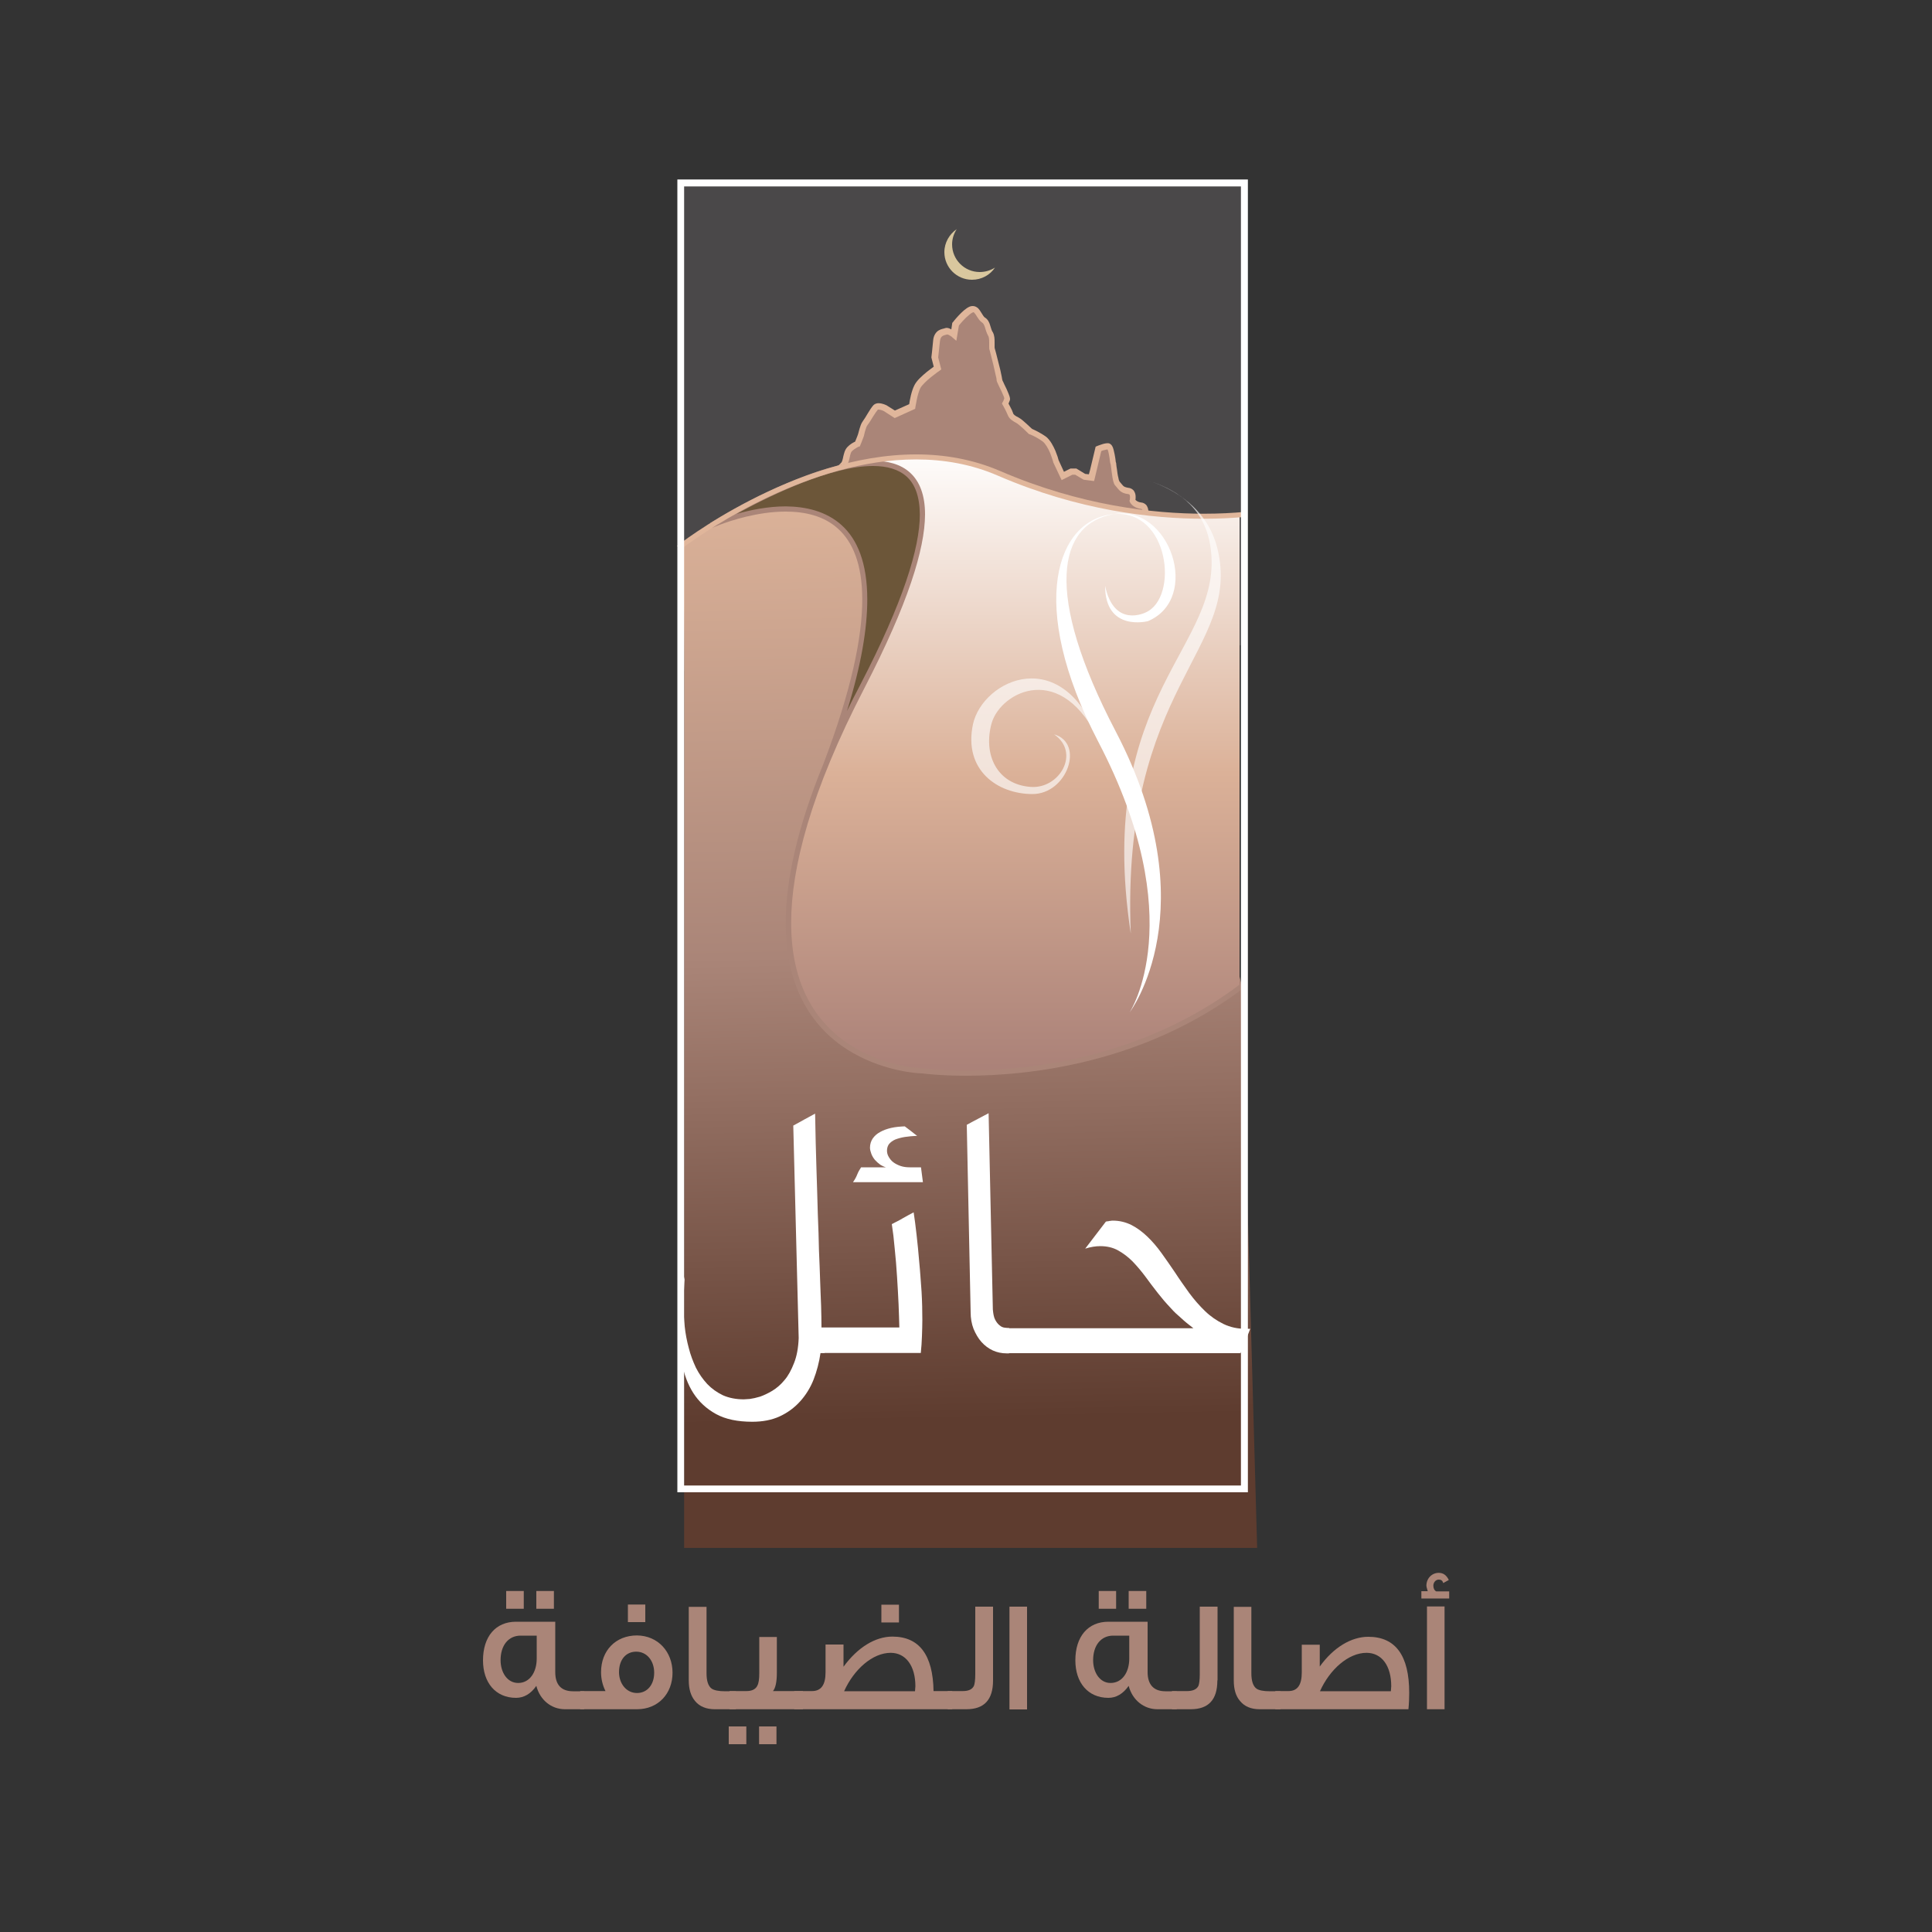 <?xml version="1.0" encoding="UTF-8"?> <svg xmlns="http://www.w3.org/2000/svg" width="1000" height="1000" viewBox="0 0 1000 1000" fill="none"><rect x="0" y="0" width="1000" height="1000" fill="#333333" stroke="none"/><path d="M644.101 333.899V94.699H352.301V195.499L352.501 347.699L357.001 346.499L357.301 349.699C357.301 349.699 358.201 351.799 359.101 352.599C360.001 353.499 360.801 355.799 360.801 355.799L362.901 355.199L363.501 352.299V349.599L364.701 348.099L368.801 346.899L368.201 343.099C368.201 343.099 368.201 341.899 369.701 341.599C371.201 341.299 372.001 341.599 372.001 341.599L373.501 342.799L374.401 344.599H378.201C378.201 344.599 379.301 344.299 379.601 345.199C379.901 346.099 379.901 346.099 381.101 346.999C382.301 347.899 382.001 347.899 382.801 348.199C383.701 348.499 384.601 349.399 384.601 349.399L385.801 346.999L388.101 344.699L391.701 344.999C391.701 344.999 392.201 346.499 392.601 346.999C393.001 347.699 393.501 348.399 393.901 348.899L394.401 349.299L396.201 348.399H398.201L400.601 349.599L403.201 348.699L404.701 347.499L406.401 345.499L408.501 343.999H409.101L410.801 343.399L412.501 343.999L414.901 344.599L415.801 345.799L417.501 348.399L418.701 351.299L420.201 350.399L420.801 347.799L421.101 345.699C421.101 345.699 421.101 343.299 421.901 342.799C422.801 342.199 423.401 340.399 423.401 340.399L424.801 341.599L426.901 342.499L428.001 343.099L429.501 343.999L430.101 345.699L429.501 346.899L430.101 347.799L430.401 348.999V351.399L431.301 353.999L433.001 355.099L438.001 356.899L441.601 358.399L443.601 358.699V356.099V352.599L444.201 350.199L445.001 347.299C445.001 347.299 447.101 345.199 450.301 345.199C453.501 345.199 453.901 345.799 455.001 346.699C456.201 347.599 456.501 351.399 456.501 351.399L459.901 358.799L460.001 358.899C461.201 357.699 460.901 354.799 462.101 353.599C463.201 352.399 464.701 351.799 464.701 351.799C464.701 351.799 465.501 349.699 465.901 348.899C466.201 347.999 466.501 345.999 467.401 344.799C468.201 343.599 470.001 340.399 470.901 339.499C471.801 338.599 474.101 339.799 474.101 339.799L477.301 341.799L483.201 339.199C483.201 339.199 483.801 334.799 485.001 332.499C486.201 330.099 491.701 326.299 491.701 326.299L490.801 322.799C490.801 322.799 491.101 320.199 491.401 317.199C491.701 314.299 493.701 314.299 494.601 313.999C495.501 313.699 497.201 315.199 497.201 315.199L497.801 311.699C497.801 311.699 501.001 307.599 503.101 306.699C505.201 305.799 505.701 309.299 507.201 310.199C508.701 311.099 508.701 313.499 509.601 314.899C510.401 316.399 509.901 319.299 510.101 320.199C510.401 321.099 512.501 329.299 512.501 330.099C512.501 330.999 515.401 335.899 515.101 336.799C514.801 337.699 514.501 338.299 514.501 338.299C514.501 338.299 516.001 340.899 516.201 341.799C516.601 342.699 517.401 343.299 518.601 343.899C519.701 344.499 522.901 347.699 522.901 347.699C522.901 347.699 525.001 348.499 527.201 349.999L527.601 349.499L530.201 347.899L532.501 345.899L534.901 345.399L540.101 346.299L542.201 346.399L545.701 345.999L549.401 344.299L552.401 343.299L557.401 341.399L559.001 343.299L562.001 345.399L566.501 344.599L570.401 342.199L572.801 338.099L578.301 334.399L583.301 335.999L589.501 335.399L590.701 337.399L591.701 340.399L593.401 343.799L596.101 343.499L598.401 338.399L599.201 332.399L600.501 328.399L603.401 326.399L606.001 328.199H609.101L615.201 329.699L617.801 331.899L618.001 334.299L620.801 334.699L623.001 332.699H626.501L628.601 332.799L631.801 333.199L633.601 334.099L636.101 334.599L640.301 334.199L642.901 333.899H644.101Z" fill="#4A4849"></path><path d="M596.8 267.2L592.7 267.7C592.7 267.7 594.5 262.3 590.9 261.8C587.3 261.3 586.4 259.1 586.4 259.1C586.4 259.1 587.8 254.6 584.1 254.1C580.5 253.6 580.1 251.8 578.7 250.5C577.3 249.1 576.9 241 576.4 239.7C576 238.3 575.5 231.1 573.7 231.1C571.9 231.1 568.7 232.5 568.7 232.5L566 243.8L565.1 247.4L561.5 247L557 244.3H554.7L550.2 246.6L546.6 238.9C546.6 238.9 544.3 230.3 540.7 227.6C537.1 224.9 533.5 223.5 533.5 223.5C533.5 223.5 528.5 218.5 526.7 217.6C524.9 216.7 523.5 215.8 523.1 214.5C522.6 213.1 520.4 209.1 520.4 209.1C520.4 209.1 520.8 208.2 521.3 206.8C521.8 205.4 517.3 197.8 517.3 196.4C517.3 195 514.1 182.4 513.7 181.1C513.2 179.8 514.2 175.2 512.8 173C511.4 170.7 511.4 167.1 509.2 165.8C506.9 164.5 506 159.1 502.9 160.4C499.7 161.7 494.7 168.1 494.7 168.1L493.8 173.5C493.8 173.5 491.1 171.3 489.7 171.7C488.4 172.2 485.2 172.2 484.8 176.7C484.3 181.2 483.9 185.3 483.9 185.3L485.3 190.7C485.3 190.7 476.7 196.6 474.9 200.2C473.1 203.8 472.2 210.6 472.2 210.6L463.2 214.7L458.2 211.5C458.2 211.5 454.6 209.7 453.3 211C451.9 212.4 449.2 217.3 447.9 219.1C446.6 221 446.1 224.1 445.6 225.4C445.2 226.8 443.8 229.9 443.8 229.9C443.8 229.9 441.6 230.8 439.7 232.6C437.9 234.4 438.4 238.9 436.6 240.7C434.8 242.5 430.3 246.1 428.9 247.9C427.5 249.7 425.3 253.8 424.4 255.1C423.5 256.5 417.6 266 413.6 267.8C412.4 268.3 411.4 268.8 410.5 269.4L416.3 272.3L425 274.4H434.3L441.3 274.3L446.6 270.3L454 273.7L461 273.3L469.8 273.8L475.9 275.8L486.9 275.9L497.2 275.4L504.4 277L506.7 279.1L511.5 274.3L518.9 271.6L521 274.3L523.1 270L531.6 264.1L534.7 265.1L541.9 275.4L547 278.5L551.3 279.6L554.8 275.5L564.6 271.1L570.5 272.2L583.8 274.3L589.9 270.8L596.8 267.2Z" fill="#AA8578"></path><path d="M546.702 279.798L541.102 276.398L534.002 266.298L532.202 265.698L524.702 270.898L521.602 276.998L518.702 273.298L512.602 275.498L507.002 281.098L503.802 278.298L497.202 276.898L487.102 277.398L475.802 277.298L469.702 275.298L461.202 274.798L453.802 275.198L446.902 271.998L441.902 275.698L434.302 275.898H424.802L415.702 273.798L407.102 269.498L409.502 267.998C410.502 267.398 411.602 266.898 412.902 266.298C414.302 265.698 416.902 262.998 418.902 260.298C421.002 257.598 422.602 254.998 423.102 254.198C423.902 252.898 426.202 248.898 427.602 246.898C428.502 245.798 430.002 244.498 431.502 243.098C433.002 241.798 434.602 240.398 435.402 239.498C435.802 239.198 436.202 237.798 436.502 236.198C436.902 234.698 437.202 232.898 438.602 231.398C440.002 229.898 441.702 228.998 442.602 228.598C442.702 228.298 442.902 227.898 443.102 227.398C443.502 226.498 443.902 225.298 444.102 224.798C444.302 224.298 444.502 223.098 444.902 221.898C445.302 220.598 445.702 219.198 446.602 217.998C447.202 217.198 448.202 215.598 449.202 213.898C450.202 212.198 451.202 210.698 452.102 209.698C452.902 208.898 454.002 208.698 454.702 208.698C456.902 208.698 458.802 209.798 458.902 209.798L463.202 212.498L470.602 209.198C470.902 207.198 471.702 202.398 473.402 199.198C474.602 196.898 477.202 194.598 479.602 192.598C481.102 191.398 482.502 190.398 483.302 189.798L482.102 185.098V184.798C482.102 184.798 482.602 180.698 483.002 176.198C483.202 173.598 484.502 171.798 485.902 170.998C487.202 170.198 488.702 170.098 489.002 169.898C489.402 169.798 489.702 169.698 489.902 169.698C490.902 169.698 491.702 170.098 492.402 170.498L492.902 167.098L493.202 166.798C493.202 166.798 494.402 165.198 496.102 163.398C497.802 161.598 499.802 159.598 501.902 158.698C502.402 158.498 502.902 158.398 503.502 158.398C504.602 158.398 505.502 158.898 506.202 159.498C506.802 160.098 507.302 160.798 507.702 161.498C508.502 162.798 509.302 164.098 509.702 164.298C511.402 165.298 512.102 166.998 512.502 168.398C513.002 169.898 513.302 171.298 513.902 171.998C514.802 173.698 514.802 175.498 514.802 177.198V179.398C514.802 179.798 514.802 180.198 514.902 180.398C515.202 181.198 515.802 183.798 516.602 186.898C517.402 189.898 518.202 193.198 518.502 194.998C518.602 195.498 518.602 195.798 518.702 196.198V196.298C518.802 196.398 518.802 196.698 518.902 196.998C519.202 197.498 519.502 198.198 519.802 198.898C520.602 200.398 521.402 202.198 522.002 203.698C522.402 204.698 522.702 205.498 522.802 206.498C522.802 206.698 522.702 206.898 522.702 207.198C522.402 207.898 522.202 208.398 522.002 208.898C522.202 209.298 522.502 209.798 522.802 210.398C523.502 211.598 524.102 212.998 524.402 213.898C524.502 214.498 525.502 215.298 527.202 216.098C528.502 216.798 530.102 218.198 531.602 219.598C532.702 220.598 533.702 221.598 534.202 221.998C535.102 222.398 538.302 223.798 541.502 226.098C543.702 227.898 545.202 230.898 546.302 233.398C547.202 235.598 547.802 237.498 547.902 238.098L550.702 244.198L554.102 242.498H557.102L561.702 245.298L563.602 245.498L564.202 243.298L567.102 231.198L567.802 230.898C567.802 230.898 568.702 230.498 569.702 230.198C570.802 229.798 572.102 229.398 573.402 229.398C573.902 229.398 574.502 229.598 574.802 229.898C575.202 230.198 575.502 230.498 575.602 230.798C576.002 231.398 576.202 232.098 576.402 232.798C576.802 234.298 577.102 235.998 577.302 237.298C577.402 238.098 577.502 238.898 577.502 238.898V238.998C577.702 239.498 577.802 239.898 577.802 240.598C577.902 241.198 577.902 241.898 578.102 242.698C578.302 244.298 578.502 245.998 578.902 247.398C579.002 248.298 579.302 248.998 579.502 249.298C580.302 250.198 580.802 250.898 581.302 251.398C581.802 251.898 582.402 252.198 584.002 252.498C585.402 252.598 586.602 253.398 587.102 254.398C587.702 255.398 587.802 256.398 587.802 257.198C587.802 257.798 587.802 258.298 587.702 258.698C587.802 258.798 587.902 258.898 588.002 258.998C588.502 259.398 589.202 259.898 590.702 260.098C592.002 260.198 593.202 260.998 593.702 261.998C594.202 262.898 594.402 263.898 594.402 264.798C594.402 265.198 594.402 265.498 594.302 265.798L596.202 265.598L596.402 267.198L597.102 268.598L590.502 271.998L583.902 275.698L570.002 273.498L564.602 272.498L555.602 276.598L551.702 281.198L546.702 279.798ZM535.902 263.598L543.302 274.098L547.902 276.898L551.002 277.698L554.102 273.998L564.702 269.298L571.002 270.398L583.802 272.498L589.402 269.298L590.702 268.598L591.202 267.198C591.202 267.198 591.202 267.198 591.202 267.098C591.202 266.998 591.302 266.798 591.302 266.598C591.402 266.098 591.502 265.498 591.502 264.998C591.502 264.498 591.402 263.998 591.202 263.798C591.102 263.598 591.102 263.498 590.602 263.398C586.302 262.898 584.802 259.998 584.802 259.698L584.602 259.198L584.802 258.698V258.598C584.802 258.598 584.802 258.398 584.802 258.298C584.902 257.998 584.902 257.698 584.902 257.298C584.902 256.798 584.802 256.398 584.702 256.098C584.502 255.898 584.402 255.798 583.802 255.698C581.702 255.498 580.302 254.698 579.402 253.798C578.502 252.898 578.002 252.098 577.502 251.598C576.902 250.998 576.602 250.398 576.402 249.598C576.102 248.898 576.002 247.998 575.802 247.098C575.502 245.298 575.302 243.398 575.102 241.898C575.002 240.998 574.902 240.198 574.802 240.098C574.502 239.298 574.502 238.298 574.302 237.098C574.102 235.898 573.902 234.498 573.602 233.498C573.502 233.098 573.302 232.798 573.202 232.598C572.602 232.698 571.702 232.898 571.002 233.098C570.602 233.198 570.302 233.398 570.002 233.498L567.502 243.998L566.302 248.998L560.902 248.298L556.502 245.698H555.102L549.502 248.498L545.102 239.198V238.998C545.102 238.998 545.002 238.498 544.702 237.698C544.402 236.898 544.102 235.798 543.602 234.598C542.602 232.198 541.102 229.598 539.802 228.598C537.302 226.698 534.702 225.498 533.502 224.998C533.102 224.798 533.002 224.798 533.002 224.798L532.602 224.698L532.302 224.398C532.302 224.398 531.102 223.198 529.702 221.898C528.302 220.598 526.502 219.098 526.002 218.898C524.202 217.898 522.402 216.898 521.602 214.798C521.502 214.398 520.702 212.898 520.202 211.798C519.602 210.598 519.002 209.598 519.002 209.598L518.602 208.898L519.002 208.098C519.002 208.098 519.102 207.898 519.302 207.598C519.402 207.298 519.602 206.798 519.802 206.298C519.802 206.298 519.802 206.198 519.802 205.998C519.702 205.798 519.602 205.398 519.502 205.098C519.202 204.398 518.802 203.498 518.402 202.598C517.502 200.698 516.502 198.798 516.002 197.498C515.902 197.098 515.802 196.798 515.802 196.298V196.098C515.802 195.998 515.702 195.798 515.702 195.598C515.602 195.098 515.502 194.598 515.302 193.898C515.002 192.498 514.602 190.798 514.202 188.998C513.402 185.598 512.402 181.998 512.302 181.498C512.002 180.798 512.002 180.198 512.002 179.498C512.002 178.798 512.002 177.998 512.002 177.298C512.002 175.798 511.902 174.298 511.402 173.698C510.602 172.198 510.202 170.698 509.802 169.398C509.402 168.098 508.902 167.298 508.402 166.998C507.202 166.198 506.502 165.098 505.902 164.198C505.302 163.198 504.702 162.298 504.302 161.898C504.002 161.598 503.902 161.598 503.802 161.598C503.802 161.598 503.702 161.598 503.502 161.698C502.702 161.998 501.302 163.198 500.002 164.398C498.702 165.698 497.502 166.998 496.802 167.898C496.502 168.198 496.402 168.398 496.302 168.598L495.002 176.398L492.902 174.598C492.902 174.598 492.802 174.498 492.602 174.298C492.402 174.098 492.102 173.998 491.802 173.798C491.302 173.398 490.502 173.098 490.302 173.098C489.302 173.398 488.502 173.498 487.902 173.898C487.302 174.298 486.702 174.798 486.502 176.698C486.102 180.498 485.702 183.998 485.602 184.998L487.202 191.198L486.302 191.898C486.302 191.898 485.802 192.198 485.002 192.798C484.202 193.398 483.102 194.298 481.902 195.198C479.602 196.998 477.102 199.498 476.402 200.798C475.602 202.398 474.902 204.898 474.502 206.998C474.102 209.098 473.802 210.698 473.802 210.698L473.702 211.598L463.102 216.398L457.502 212.798C457.502 212.798 457.402 212.698 457.302 212.698C457.102 212.598 456.902 212.498 456.602 212.398C456.002 212.198 455.302 211.998 454.802 211.998C454.502 211.998 454.402 211.998 454.402 211.998C454.002 212.398 452.902 213.998 451.902 215.598C450.902 217.198 449.902 218.898 449.102 219.898C448.602 220.498 448.202 221.598 447.902 222.698C447.502 223.798 447.402 224.898 447.102 225.798C446.602 227.298 445.302 230.398 445.302 230.398L445.102 230.998L444.502 231.198C444.502 231.198 444.402 231.198 444.202 231.298C444.002 231.398 443.702 231.598 443.302 231.798C442.602 232.198 441.702 232.798 440.902 233.598C440.502 233.898 440.102 235.198 439.802 236.798C439.402 238.398 439.102 240.198 437.802 241.698C436.802 242.698 435.202 243.998 433.702 245.398C432.202 246.698 430.802 248.098 430.302 248.698C429.002 250.398 426.802 254.398 425.802 255.798C425.402 256.498 423.602 259.198 421.502 262.098C419.402 264.898 416.902 267.798 414.302 269.098C414.202 269.098 414.102 269.098 414.002 269.198L416.902 270.598L425.402 272.598H434.502L441.002 272.498L446.702 268.298L454.602 271.998L461.302 271.698L470.302 272.198L476.302 274.198L487.002 274.298L497.502 273.798L505.302 275.498L506.802 276.898L510.802 272.898L519.602 269.698L520.902 271.298L522.102 268.898L531.602 262.398L535.902 263.598Z" fill="#E0B69B"></path><path d="M354.102 347.001V801.201H650.702L642.502 509.001L594.202 321.501L510.702 272.801L459.002 240.601C459.002 240.601 424.402 233.001 353.902 281.201" fill="url(#paint0_linear_139_5235)"></path><path d="M431.399 242.998C431.399 242.998 455.499 235.198 468.399 236.598C481.299 237.998 493.699 235.598 507.699 241.498C521.699 247.298 548.799 257.698 556.399 258.798C563.999 259.898 608.099 270.798 641.599 266.498V511.198C641.599 511.198 588.499 556.798 497.799 555.398C407.099 554.098 399.699 495.798 415.299 432.198L422.899 406.498C422.899 406.498 446.199 350.598 451.999 342.998C457.699 335.398 473.599 305.698 475.999 275.698C478.399 245.598 468.899 243.598 459.199 240.498C449.499 237.398 431.399 242.998 431.399 242.998Z" fill="url(#paint1_linear_139_5235)"></path><path d="M425.101 401.697C430.601 387.497 437.601 372.097 446.301 355.197C547.601 159.797 368.301 271.797 368.301 271.797C368.301 271.797 495.601 215.297 427.501 395.497" fill="#6C5639"></path><path d="M477.302 555.596C475.702 555.596 458.802 554.796 441.802 545.196C424.202 535.296 406.602 515.496 406.702 477.796C406.702 456.496 412.202 429.496 426.302 395.096C440.702 357.196 446.302 329.796 446.302 310.296C446.302 291.696 441.202 280.396 433.802 273.696C426.502 266.996 416.602 264.796 406.602 264.796C392.402 264.796 378.302 269.396 372.102 271.796C370.002 272.596 368.902 273.096 368.902 273.096L367.602 270.696C367.702 270.696 380.502 262.596 397.402 254.596C414.302 246.596 435.202 238.496 451.802 238.496C459.402 238.496 466.202 240.196 471.102 244.696C476.002 249.196 478.802 256.196 478.802 266.296C478.702 284.396 469.902 312.596 447.602 355.796C419.502 409.996 409.502 449.296 409.502 477.696C409.502 514.596 426.302 533.096 443.202 542.796C460.102 552.496 477.302 552.896 477.502 552.896H477.602L477.702 552.996C477.702 552.996 479.802 553.296 483.602 553.496C487.502 553.796 493.102 554.096 500.102 554.096C531.702 554.096 591.302 548.096 642.602 508.896L644.202 510.996C592.202 550.696 532.002 556.796 500.102 556.796C486.602 556.796 478.102 555.696 477.302 555.596ZM435.602 271.796C443.702 279.096 448.902 291.296 448.902 310.296C448.902 324.996 445.902 343.896 438.402 367.996C440.502 363.596 442.802 359.196 445.202 354.596C467.502 311.596 476.102 283.596 476.102 266.296C476.002 256.696 473.502 250.496 469.302 246.696C465.102 242.896 459.102 241.196 451.902 241.196C430.002 241.196 398.302 256.596 381.302 265.996C388.302 263.996 397.502 262.096 406.702 262.096C416.902 262.196 427.502 264.496 435.602 271.796Z" fill="#AA8578"></path><path d="M350.5 282.499C350.6 282.399 410.7 235.199 474.2 235.199C488.8 235.199 503.5 237.699 517.7 243.799C559.2 261.699 596.9 265.899 623.2 265.899C631.2 265.899 638.2 265.499 643.8 264.999L644 267.599C638.2 268.099 631.2 268.499 623.1 268.499C596.4 268.499 558.4 264.299 516.5 246.199C502.7 240.199 488.3 237.799 474.1 237.799C419.6 237.799 366.9 273.699 354.7 282.599C352.9 283.899 352 284.599 352 284.599L350.5 282.499Z" fill="#E0B69B"></path><path d="M507.101 140.798C499.201 140.798 492.801 134.398 492.801 126.498C492.801 123.598 493.701 120.898 495.201 118.598C491.401 121.198 488.801 125.598 488.801 130.498C488.801 138.398 495.201 144.798 503.101 144.798C508.101 144.798 512.501 142.298 515.001 138.498C512.801 139.898 510.101 140.798 507.101 140.798Z" fill="#D9C79E"></path><path d="M584.7 523.998C584.7 523.998 616.5 475.898 568.5 383.998C531.2 312.398 547.1 268.598 576.5 266.098C605.2 263.598 610.3 309.398 593 316.998C593 316.998 576.6 325.398 572 303.198C572 327.298 594.2 321.498 594.2 321.498C621.9 309.698 605.6 261.098 576.5 266.098C547.4 271.098 540.1 307.098 577.5 378.598C625.5 470.498 584.7 523.998 584.7 523.998Z" fill="white"></path><g opacity="0.64"><path d="M569.401 384.597C550.501 331.797 508.601 351.797 503.601 374.897C498.601 398.597 516.301 410.997 534.401 410.997C552.401 410.997 561.501 384.597 545.601 380.097C559.401 389.597 548.401 408.497 533.401 407.297C516.001 405.997 508.701 390.497 513.301 374.197C518.101 357.897 549.801 341.497 569.401 384.597Z" fill="white"></path></g><g opacity="0.64"><path d="M585.3 483.298C580 354.798 643.1 336.498 630.1 283.798C624.8 262.598 607 252.898 594.8 248.898C607.1 252.898 623.2 261.098 626.5 282.798C634.4 335.098 566.2 357.898 585.3 483.298Z" fill="white"></path></g><path d="M350.602 772.498V92.898H645.902V770.598V772.398H350.602V772.498ZM644.102 770.698V768.998V770.698ZM354.102 768.898H642.302V96.498H354.102V768.898Z" fill="white"></path><path d="M410.599 582.598C412.699 581.498 414.599 580.398 416.399 579.398C418.199 578.498 419.999 577.398 421.899 576.398C422.099 586.998 422.299 596.498 422.599 605.098C422.899 613.698 423.099 621.498 423.299 628.398C423.599 635.398 423.799 641.698 423.899 647.298C424.199 652.898 424.299 658.098 424.499 662.798C424.699 667.498 424.799 671.798 424.999 675.798C425.099 679.698 425.199 683.598 425.199 687.198H426.799V700.298H424.699C423.999 705.098 422.799 709.698 421.099 714.098C419.399 718.398 416.999 722.198 414.099 725.398C411.199 728.598 407.699 731.198 403.599 733.098C399.499 734.998 394.699 735.898 389.399 735.898C381.799 735.898 375.499 734.598 370.599 731.898C365.699 729.198 361.799 725.598 358.899 721.098C355.999 716.598 353.999 711.198 352.899 705.198C351.799 699.098 351.199 692.698 351.199 685.998C351.199 681.898 351.499 677.598 351.999 673.298C352.499 668.998 353.299 664.798 354.399 660.798C354.399 661.498 354.299 662.598 354.199 663.998C354.099 665.398 353.999 667.398 353.899 669.998C353.799 670.898 353.799 671.798 353.799 672.698C353.799 673.598 353.799 674.498 353.799 675.398C353.799 678.998 353.999 682.798 354.399 686.498C354.799 690.298 355.499 693.998 356.499 697.698C357.399 701.298 358.699 704.698 360.199 707.898C361.799 711.098 363.799 713.898 366.099 716.398C368.399 718.798 371.099 720.698 374.199 722.198C377.399 723.598 380.999 724.298 384.999 724.298C385.499 724.298 386.599 724.198 388.099 724.098C389.599 723.898 391.399 723.498 393.399 722.898C395.399 722.198 397.499 721.198 399.699 719.898C401.999 718.498 404.099 716.698 405.999 714.398C407.999 712.098 409.599 709.098 410.999 705.498C412.399 701.998 413.199 697.698 413.399 692.598L410.599 582.598Z" fill="white"></path><path d="M465.502 687.2C465.402 683.8 465.302 679.7 465.102 675.1C464.902 670.5 464.602 665.7 464.302 660.8C464.002 655.9 463.602 651 463.102 646.3C462.702 641.6 462.202 637.4 461.602 633.6C462.702 633 463.702 632.5 464.702 632C465.702 631.5 466.602 631 467.402 630.5C468.302 630 469.202 629.5 470.102 629C471.002 628.5 472.002 628 472.902 627.5C473.402 630.7 473.902 634.5 474.402 639C474.902 643.5 475.402 648.2 475.802 653.3C476.302 658.3 476.602 663.5 477.002 668.6C477.302 673.8 477.402 678.6 477.402 683.2C477.402 685.8 477.302 688.6 477.202 691.6C477.102 694.6 476.902 697.4 476.602 700.3H424.102V687.1H465.502V687.2ZM459.402 604.4C458.102 604.2 456.902 603.6 455.702 602.9C454.602 602.1 453.702 601.3 452.802 600.3C452.002 599.3 451.402 598.3 451.002 597.2C450.602 596.1 450.302 595 450.302 594.1C450.302 592.2 450.802 590.7 451.702 589.3C452.702 587.9 453.902 586.8 455.602 585.9C457.202 585 459.102 584.3 461.302 583.8C463.502 583.3 465.802 583.1 468.302 583C469.502 583.9 470.502 584.7 471.602 585.5C472.602 586.3 473.602 587.1 474.702 587.9C472.402 588 470.302 588.2 468.302 588.5C466.402 588.8 464.702 589.3 463.402 589.8C462.002 590.4 461.002 591.2 460.202 592.1C459.502 593 459.102 594.2 459.102 595.6C459.102 596.7 459.402 597.8 460.002 598.8C460.602 599.8 461.302 600.8 462.402 601.6C463.502 602.4 464.702 603 466.102 603.5C467.602 604 469.202 604.2 470.802 604.2H476.702L477.702 611.9H441.502C442.502 610.5 443.202 609.2 443.702 607.9C444.202 606.6 444.902 605.4 445.702 604.2H459.402V604.4Z" fill="white"></path><path d="M500.398 582.199C502.498 581.099 504.398 579.999 506.198 579.099C507.898 578.199 509.798 577.199 511.698 576.199L513.898 677.799C514.098 679.999 514.398 681.799 515.098 683.099C515.798 684.399 516.498 685.299 517.398 685.999C518.198 686.699 519.098 687.099 519.998 687.199C520.898 687.399 521.698 687.399 522.298 687.399V700.499H520.998C518.498 700.499 516.098 699.999 513.898 698.999C511.698 697.999 509.698 696.499 507.998 694.599C506.298 692.699 504.998 690.399 503.898 687.799C502.898 685.199 502.398 682.299 502.398 679.199L500.398 582.199Z" fill="white"></path><path d="M576.001 631.797C579.501 631.797 582.701 632.597 585.701 634.097C588.601 635.597 591.301 637.597 593.901 640.097C596.501 642.597 598.901 645.397 601.201 648.597C603.501 651.797 605.801 655.097 608.101 658.497C610.501 662.197 613.001 665.697 615.501 669.197C618.101 672.697 620.801 675.797 623.701 678.597C626.601 681.397 629.801 683.597 633.301 685.297C636.801 686.997 640.601 687.797 644.801 687.797H645.901H647.101C646.601 689.197 646.101 690.397 645.701 691.397C645.301 692.397 644.901 693.397 644.501 694.297C644.101 695.197 643.701 696.197 643.401 697.097C643.001 698.097 642.601 699.197 642.101 700.397H519.301V687.497H617.701C615.201 685.597 613.001 683.797 611.201 682.097C609.301 680.497 607.601 678.897 606.201 677.297C604.801 675.797 603.501 674.397 602.401 673.097C601.301 671.797 600.301 670.497 599.301 669.297C597.101 666.497 594.901 663.597 592.801 660.697C590.701 657.897 588.501 655.297 586.201 652.897C583.901 650.597 581.401 648.697 578.701 647.197C576.001 645.697 572.901 644.997 569.501 644.997C567.201 644.997 564.501 645.397 561.701 646.297L572.401 632.297C572.801 632.197 573.301 632.097 573.701 632.097C574.101 631.997 574.501 631.897 575.001 631.897C575.201 631.797 575.601 631.797 576.001 631.797Z" fill="white"></path><path d="M302.4 884.7H292.5C285.3 884.7 279.5 879.9 277.6 872.6C274.8 876.7 271.2 878.8 267.1 878.8C256.5 878.8 250 870.9 250 859.4C250 847.1 256.5 839.4 267.1 839.4H287.4V865.5C287.4 871.9 290.4 875.4 296.6 875.4H302.4V884.7ZM277.8 858.5V846.6H269.5C263.1 846.6 259.1 851.7 259.1 859.3C259.1 865.7 262.6 871.1 268.2 871.1C274.2 871.1 277.8 865.5 277.8 858.5ZM271.1 832.7H262V823.5H271.1V832.7ZM286.7 832.7H277.6V823.5H286.7V832.7Z" fill="#AA8578"></path><path d="M348.101 865.8C348.101 876.6 340.701 884.7 329.701 884.7H300.301V875.3H313.401C311.901 872.3 311.101 869 311.101 865.5C311.101 854.3 318.701 846.5 329.701 846.5C340.601 846.6 348.101 855 348.101 865.8ZM338.601 865.8C338.601 859.6 334.801 854.9 329.301 854.9C324.001 854.9 320.401 859 320.401 865.5C320.401 871.4 324.201 876.3 329.701 876.3C335.101 876.3 338.601 871.9 338.601 865.8ZM334.001 839.6H325.001V830.5H334.001V839.6Z" fill="#AA8578"></path><path d="M380.8 884.699H370C365.6 884.699 362.1 883.299 359.8 880.499C357.6 877.899 356.5 874.299 356.5 869.799V831.699H365.7V866.099C365.7 870.099 366.6 872.699 368.3 873.999C369.6 874.899 371.9 875.399 375.4 875.399H380.9V884.699H380.8Z" fill="#AA8578"></path><path d="M386.299 902.797H377.199V893.597H386.299V902.797ZM415.599 884.697H377.599V875.297H386.399C389.099 875.297 391.099 874.397 391.999 872.497C392.699 871.197 392.999 869.097 392.999 866.197V847.297H402.099V865.797C402.099 870.597 401.399 873.697 400.099 875.297H415.599V884.697ZM401.899 902.797H392.899V893.597H401.899V902.797Z" fill="#AA8578"></path><path d="M492.802 884.698H411.102V875.298H420.302C425.002 875.298 427.302 872.098 427.302 865.598V851.198H436.602V862.698C443.902 852.698 453.002 847.098 461.902 847.098C475.802 847.098 482.902 856.598 483.202 875.298H492.902V884.698H492.802ZM473.602 875.398L473.802 872.798C473.802 862.198 468.802 855.498 461.002 855.498C451.702 855.498 442.002 863.998 436.902 875.398H473.602ZM465.302 839.798H456.202V830.598H465.302V839.798Z" fill="#AA8578"></path><path d="M514 869.798C514 879.798 509.4 884.698 500.2 884.698H490.5V875.298H498.3C501.4 875.298 503.2 874.398 504.1 872.598C504.5 871.598 504.8 869.598 504.8 866.598V831.598H514V869.798Z" fill="#AA8578"></path><path d="M531.6 831.598H522.5V884.798H531.6V831.598Z" fill="#AA8578"></path><path d="M609.102 884.7H599.102C592.002 884.7 586.102 879.9 584.202 872.6C581.302 876.7 577.802 878.8 573.702 878.8C563.102 878.8 556.602 870.9 556.602 859.4C556.602 847.1 563.102 839.4 573.702 839.4H594.002V865.5C594.002 871.9 597.102 875.4 603.202 875.4H609.102V884.7ZM584.502 858.5V846.6H576.202C569.802 846.6 565.802 851.7 565.802 859.3C565.802 865.7 569.302 871.1 574.802 871.1C580.902 871.1 584.502 865.5 584.502 858.5ZM577.702 832.7H568.702V823.5H577.702V832.7ZM593.302 832.7H584.202V823.5H593.302V832.7Z" fill="#AA8578"></path><path d="M630.102 869.798C630.102 879.798 625.502 884.698 616.302 884.698H606.602V875.298H614.402C617.402 875.298 619.402 874.398 620.302 872.598C620.702 871.598 621.002 869.598 621.002 866.598V831.598H630.202V869.798H630.102Z" fill="#AA8578"></path><path d="M662.802 884.699H652.002C647.602 884.699 644.202 883.299 641.902 880.499C639.602 877.899 638.602 874.299 638.602 869.799V831.699H647.702V866.099C647.702 870.099 648.602 872.699 650.302 873.999C651.502 874.899 653.902 875.399 657.402 875.399H662.802V884.699Z" fill="#AA8578"></path><path d="M729.002 884.699H660.102V875.299H666.902C671.602 875.299 673.802 872.099 673.802 865.599V851.299H683.102V862.599C690.202 852.699 699.402 847.199 708.202 847.199C722.402 847.199 729.402 856.999 729.402 876.199C729.402 878.899 729.302 881.699 729.002 884.699ZM719.902 875.399L720.102 872.799C720.102 862.199 715.202 855.499 707.302 855.499C698.002 855.499 688.302 863.999 683.202 875.399H719.902Z" fill="#AA8578"></path><path d="M749.999 827.398H735.699V823.598H738.999C738.499 821.998 738.299 821.098 738.299 820.798C738.299 816.898 741.199 814.098 744.699 814.098C746.999 814.098 748.699 815.298 749.899 817.798L746.999 819.398C746.699 818.098 745.899 817.598 744.699 817.598C742.999 817.598 741.899 819.198 741.899 820.698C741.899 822.098 742.399 823.198 743.399 823.698H750.099V827.398H749.999ZM747.699 884.698H738.599V831.498H747.699V884.698Z" fill="#AA8578"></path><defs><linearGradient id="paint0_linear_139_5235" x1="491.763" y1="263.943" x2="501.107" y2="734.65" gradientUnits="userSpaceOnUse"><stop stop-color="#DAB198"></stop><stop offset="0.487" stop-color="#AA8578"></stop><stop offset="1" stop-color="#5E3C2F"></stop></linearGradient><linearGradient id="paint1_linear_139_5235" x1="525.244" y1="555.479" x2="525.244" y2="236.424" gradientUnits="userSpaceOnUse"><stop stop-color="#AA8178"></stop><stop offset="0.487" stop-color="#DBB198"></stop><stop offset="1" stop-color="#FEFCFB"></stop></linearGradient></defs></svg> 